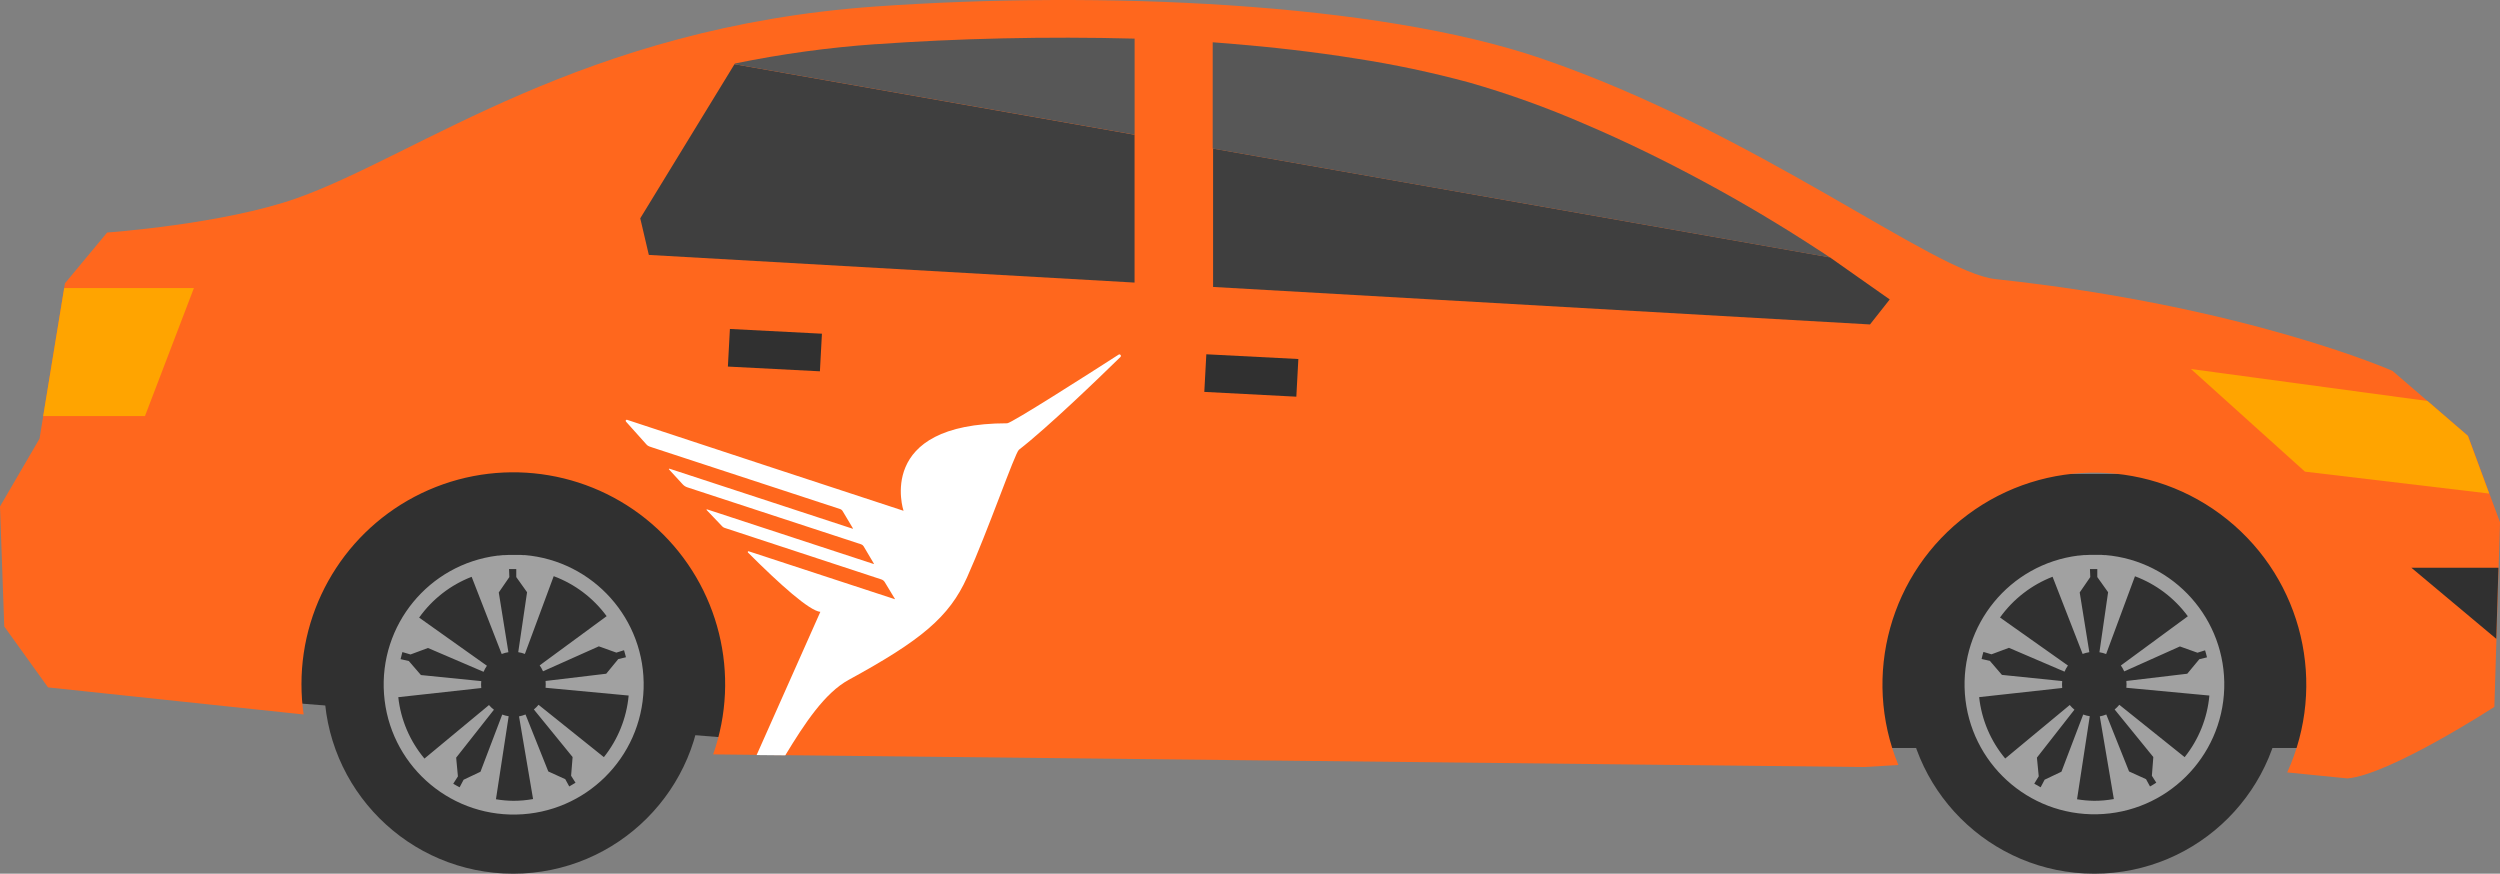 <?xml version="1.0" encoding="UTF-8"?>
<svg id="Capa_2" data-name="Capa 2" xmlns="http://www.w3.org/2000/svg" viewBox="0 0 469.96 164.24">
  <rect x="0" y="0" width="469.96" height="164.24" fill="#808080" stroke="none"/>
  <defs>
    <style>
      .cls-1 {
        fill: #ffa400;
      }

      .cls-2 {
        fill: #fff;
      }

      .cls-3 {
        fill: #ff671d;
      }

      .cls-4 {
        fill: #303030;
      }

      .cls-5 {
        fill: #3f3f3f;
      }

      .cls-6 {
        fill: #575757;
      }

      .cls-7 {
        fill: #a1a1a1;
        fill-rule: evenodd;
      }
    </style>
  </defs>
  <g id="Camada_1" data-name="Camada 1">
    <g>
      <path class="cls-4" d="m345.41,89.1h101.15v51.51h-101.15v-51.51Z"/>
      <rect class="cls-4" x="72.9" y="59.23" width="51.51" height="101.15" transform="translate(-18.69 199.35) rotate(-85.41)"/>
      <path class="cls-3" d="m463.93,81.93l-14.18-12.21s-27.62-12.21-74.61-17.25c-11.66-1.25-44.87-27.62-85.49-41.51C258.68.39,206.73-1.74,164.6,1.22c-55.08,3.89-85.86,27.9-108.81,36.04-13.81,4.9-35.65,6.45-35.65,6.45l-7.93,9.55-4.78,29.2-7.43,12.75.8,22.56,8.23,11.45,48.05,5.09c-.28-1.89-.41-3.79-.41-5.7,0-15.84,9.39-30.18,23.92-36.51s31.42-3.44,43.02,7.34c11.6,10.79,15.71,27.43,10.45,42.37l216.33,2.38,6.47-.38c-6.91-16.82-1.54-36.19,13.04-47.06,14.58-10.87,34.67-10.49,48.82.93,14.15,11.42,18.78,30.97,11.24,47.52l11.33,1.13c7.99-.71,27.61-13.45,27.61-13.45l1.06-34.7-6.02-16.28Z"/>
      <path class="cls-4" d="m96.47,164.24c19.63,0,35.54-15.91,35.54-35.54s-15.91-35.54-35.54-35.54-35.54,15.91-35.54,35.54,15.91,35.54,35.54,35.54Z"/>
      <path class="cls-7" d="m97.94,104.32l.57.04.08-.02c12.96,1.08,22.8,12.11,22.4,25.11-.4,13-10.92,23.4-23.92,23.67-13,.27-23.94-9.69-24.88-22.65-.95-12.97,8.43-24.41,21.33-26.02h.16l.83-.09h.27l.81-.04h2.34Zm-2.32,30.33l-2.39,15.6c1.08.18,2.17.28,3.27.29,1.24,0,2.48-.11,3.71-.33l-2.64-15.54c.42-.08.82-.2,1.22-.36l4.28,10.71,3.19,1.45.75,1.37c.4-.22.79-.46,1.18-.7h0l-.83-1.31.28-3.52-7.28-8.94c.32-.27.62-.56.88-.88l12.28,9.84c2.65-3.32,4.27-7.35,4.66-11.58l-15.62-1.46c.04-.42.04-.85,0-1.28l11.4-1.36,2.26-2.75,1.45-.35s-.02-.08-.03-.12c-.1-.4-.21-.81-.33-1.2l-1.44.45-3.3-1.18-10.49,4.69c-.17-.39-.38-.76-.63-1.11l12.59-9.25c-2.51-3.42-5.97-6.04-9.95-7.52l-5.42,14.62c-.4-.16-.82-.27-1.25-.33l1.66-11.27-2.03-2.85v-1.51h-1.36l.06,1.51-1.99,2.89,1.81,11.23c-.43.07-.85.18-1.26.34l-5.65-14.51c-3.97,1.53-7.4,4.2-9.87,7.67l12.74,9.05c-.25.36-.46.74-.63,1.14l-10.45-4.48-3.28,1.22-1.53-.45c-.12.45-.24.88-.34,1.33l1.55.35,2.28,2.64,11.34,1.14c-.05.43-.05.86,0,1.3l-15.6,1.72c.46,4.25,2.18,8.27,4.92,11.54l12.13-10.06c.28.33.59.62.93.88l-7.1,9.01.33,3.52-.88,1.38c.39.24.79.46,1.2.67l.75-1.42,3.17-1.5,4.09-10.75c.4.15.81.26,1.23.32Z"/>
      <path class="cls-4" d="m393.69,164.24c19.63,0,35.54-15.91,35.54-35.54s-15.91-35.54-35.54-35.54-35.54,15.91-35.54,35.54,15.91,35.54,35.54,35.54Z"/>
      <path class="cls-4" d="m376.29,126.9l11.33,1.16c.06-.62.21-1.23.45-1.8l-10.44-4.48-3.28,1.22-4.02-1.18c-.14.49-.27,1-.39,1.49l4.09.93,2.26,2.67Z"/>
      <path class="cls-4" d="m389.96,123.82c.47-.37,1-.66,1.56-.88l-6.62-17c-4.45,1.73-8.3,4.73-11.06,8.63l14.89,10.57c.34-.5.76-.94,1.23-1.31Z"/>
      <path class="cls-4" d="m398.5,124.89l.15.22,14.71-10.79c-.16-.21-.31-.43-.47-.64-2.76-3.55-6.46-6.25-10.67-7.82l-6.34,17.12c1.03.39,1.94,1.05,2.62,1.91Z"/>
      <path class="cls-4" d="m388.88,132.37c-.68-.87-1.11-1.91-1.23-3.01l-18.15,2c.5,4.47,2.23,8.7,5,12.24l.5.62,14.09-11.65c-.08-.06-.15-.12-.21-.19Z"/>
      <path class="cls-4" d="m390.94,111.37l1.81,11.23c.62-.09,1.24-.09,1.86,0l1.63-11.28-2.04-2.85.1-4.18h-1.54l.17,4.18-1.99,2.9Z"/>
      <path class="cls-4" d="m387.5,145.08l4.09-10.75c-.57-.21-1.12-.51-1.6-.88l-7.07,9.05.33,3.52-2.13,3.52c.44.27.88.51,1.34.75l1.9-3.62,3.14-1.6Z"/>
      <path class="cls-4" d="m398.43,132.44l14.24,11.45c2.99-3.69,4.82-8.18,5.28-12.91l-18.17-1.7c-.14,1.16-.61,2.26-1.36,3.16h0Z"/>
      <path class="cls-4" d="m413.05,122.68l-3.3-1.18-10.47,4.69c.25.56.4,1.15.47,1.76l11.45-1.36,2.24-2.7,3.97-.97c-.12-.49-.26-.99-.41-1.48l-3.94,1.23Z"/>
      <path class="cls-4" d="m392.83,134.65l-2.76,18.04c2.57.39,5.19.37,7.75-.07l-3.06-17.99c-.64.1-1.28.11-1.92.03Z"/>
      <path class="cls-4" d="m404.82,142.28l-7.28-8.94s-.07.05-.09.08c-.45.36-.94.65-1.47.88l4.28,10.7,3.19,1.45,1.94,3.52c.45-.25.88-.5,1.32-.77l-2.16-3.42.27-3.51Z"/>
      <path class="cls-4" d="m393.69,134.9c3.43,0,6.21-2.78,6.21-6.21s-2.78-6.21-6.21-6.21-6.21,2.78-6.21,6.21,2.78,6.21,6.21,6.21Z"/>
      <path class="cls-7" d="m395.15,104.32l.59.04v-.02c12.94,1.07,22.78,12.1,22.38,25.08-.4,12.98-10.9,23.38-23.89,23.65-12.99.27-23.91-9.68-24.86-22.63-.94-12.96,8.42-24.38,21.31-26h.13l.88-.09h.25l.83-.04h2.38Zm-2.31,30.33l-2.39,15.6h0c1.06.18,2.13.27,3.21.29,1.24,0,2.48-.11,3.71-.33l-2.64-15.54c.42-.08.83-.2,1.22-.36l4.28,10.71,3.19,1.45.75,1.37c.41-.22.79-.46,1.18-.71l-.83-1.3.27-3.52-7.27-8.94c.32-.26.62-.56.88-.88l12.28,9.84c2.65-3.32,4.27-7.35,4.65-11.58l-15.61-1.46c.05-.42.05-.85,0-1.28l11.45-1.36,2.27-2.73,1.44-.35c-.1-.44-.23-.89-.36-1.32l-1.43.45-3.3-1.18-10.47,4.69c-.17-.39-.38-.76-.63-1.11l12.59-9.25c-2.51-3.42-5.97-6.04-9.94-7.52l-5.42,14.62c-.4-.16-.83-.27-1.26-.34l1.63-11.28-2.03-2.85v-1.5h-1.38l.06,1.5-1.99,2.89,1.81,11.23c-.43.07-.85.18-1.26.33l-5.65-14.51c-3.97,1.54-7.4,4.2-9.88,7.66l12.77,9.03c-.26.36-.47.74-.64,1.15l-10.45-4.48-3.28,1.22-1.52-.45c-.13.45-.25.88-.34,1.33l1.55.35,2.27,2.64,11.33,1.16c-.04.43-.04.86,0,1.3l-15.61,1.72c.46,4.25,2.16,8.26,4.9,11.54l12.13-10.06c.26.32.56.62.88.88l-7.05,9.01.34,3.52-.84,1.38c.39.24.79.46,1.2.68h0l.75-1.43,3.16-1.5,4.09-10.75c.4.15.82.26,1.24.32Z"/>
      <path class="cls-1" d="m433.29,88.66l34.63,4.12-4-10.85-7.6-6.55-44.45-6.01,21.42,19.29Z"/>
      <path class="cls-4" d="m453.29,106.72l15.97,13.37.41-13.37h-16.37Z"/>
      <path class="cls-1" d="m36.46,54.15H12.07l-3.95,24.07h19.13l9.2-24.07Z"/>
      <path class="cls-4" d="m154.13,69.8l-17.3-.89.38-7.07,17.3.89-.38,7.07Z"/>
      <path class="cls-4" d="m243.69,74.57l-17.3-.9.38-7.07,17.3.89-.38,7.08Z"/>
      <path class="cls-5" d="m120.36,41.05l1.61,6.87,91.31,5.2v-27.79l-75.21-13.26-17.72,28.98Z"/>
      <path class="cls-5" d="m344.01,48.38l-115.97-20.45v26.01l123.49,7.05,3.71-4.7s-12.01-8.43-11.23-7.91Z"/>
      <path class="cls-6" d="m138.08,12.11l.11-.16-.11.16Z"/>
      <path class="cls-6" d="m164.64,8.3c-8.9.63-17.74,1.84-26.48,3.64l-.08.13,75.21,13.25V7.26c-16.53-.44-33.24-.04-48.65,1.05Z"/>
      <path class="cls-6" d="m341.52,46.77c-6.96-4.54-14.11-8.79-21.44-12.73-7.27-3.92-14.69-7.54-22.28-10.77-7.03-3.05-14.25-5.65-21.61-7.76-6.96-1.88-14.01-3.38-21.14-4.48-7.93-1.28-15.97-2.18-24-2.84l-3.08-.24v19.98s.98.17,1.16.2l8.06,1.42,13.99,2.47,17.85,3.15,19.64,3.46,19.38,3.42,17.01,3,12.57,2.22,6.08,1.08.26.04c-.78-.55-1.59-1.08-2.44-1.61Z"/>
      <path class="cls-2" d="m147.62,141.99c3.67-6.06,7.44-11.74,11.92-14.19,13.63-7.44,18.88-11.8,22.24-19.24,3.96-8.8,9.02-23.44,9.76-24.01,5.38-4.17,15.02-13.47,19.09-17.45.1-.1.11-.26.02-.37-.09-.11-.24-.14-.36-.07-5.67,3.65-20.17,12.91-20.95,12.91-24.99,0-19.49,16.45-19.49,16.45-3.34-1.06-45.89-15.1-51.96-17.1-.09-.03-.19,0-.24.08-.05.08-.04.18.02.25.63.71,1.87,2.11,3.86,4.31.15.17.33.3.55.37l.61.21,35.23,11.55c.21.07.38.21.49.4l1.93,3.24s0,.08-.05.06l-34.42-11.28s-.1-.01-.12.03c-.03.04-.02.09.03.12l2.55,2.78c.24.26.54.46.88.57l32.67,10.71c.2.07.36.2.47.38l1.93,3.26s0,.04,0,.05c-.01.01-.03.02-.05.01l-31.32-10.27s-.06,0-.08.03c-.02.03-.02.06,0,.09.97,1.03,1.96,2.06,2.94,3.08.12.13.27.22.44.28l29.47,9.69c.27.09.5.27.64.51l1.9,3.14s.02.02.02.03c0,.01,0,.03-.02.04l-27.48-9.01c-.06-.01-.12,0-.15.06-.03.05-.03.12.01.17,6.1,6.09,11.55,10.95,13.61,11.16l-11.98,26.92,5.39.05Z"/>
    </g>
  </g>
</svg>